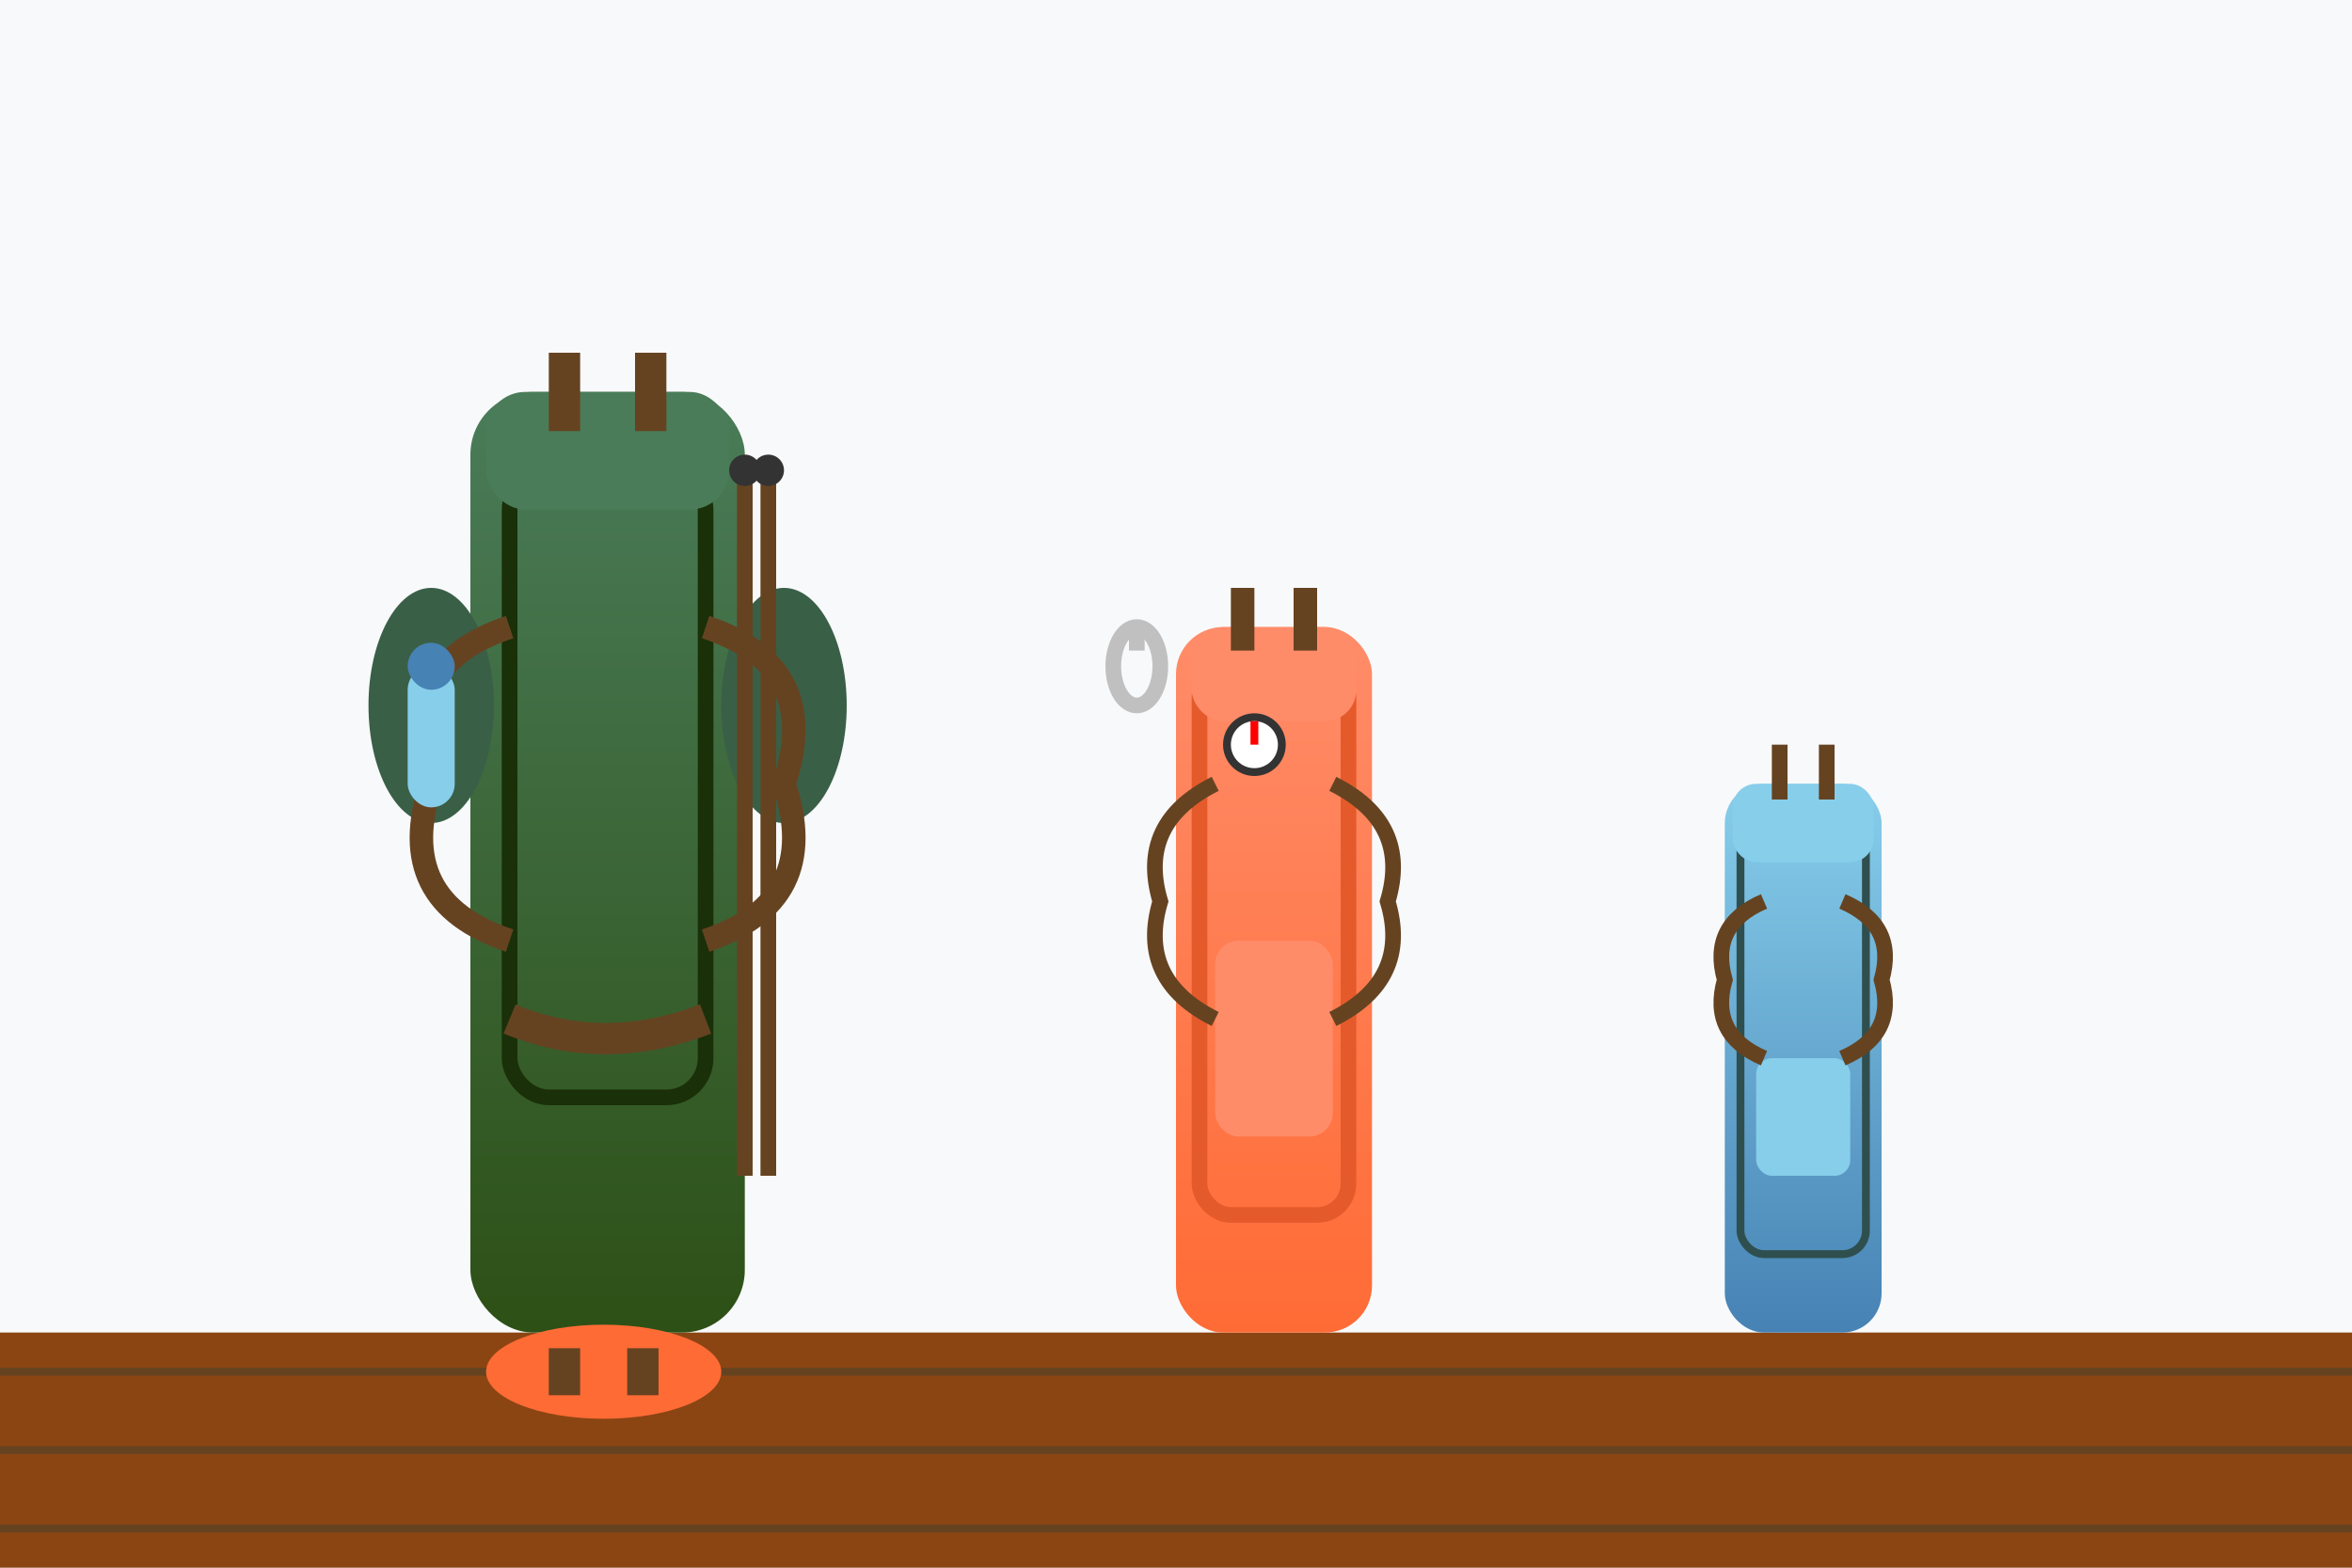 <?xml version="1.0" encoding="UTF-8"?>
<svg width="300" height="200" viewBox="0 0 300 200" xmlns="http://www.w3.org/2000/svg">
  <defs>
    <linearGradient id="pack1Gradient" x1="0%" y1="0%" x2="0%" y2="100%">
      <stop offset="0%" style="stop-color:#4a7c59;stop-opacity:1" />
      <stop offset="100%" style="stop-color:#2d5016;stop-opacity:1" />
    </linearGradient>
    <linearGradient id="pack2Gradient" x1="0%" y1="0%" x2="0%" y2="100%">
      <stop offset="0%" style="stop-color:#ff8c69;stop-opacity:1" />
      <stop offset="100%" style="stop-color:#ff6b35;stop-opacity:1" />
    </linearGradient>
    <linearGradient id="pack3Gradient" x1="0%" y1="0%" x2="0%" y2="100%">
      <stop offset="0%" style="stop-color:#87CEEB;stop-opacity:1" />
      <stop offset="100%" style="stop-color:#4682B4;stop-opacity:1" />
    </linearGradient>
  </defs>
  
  <!-- Background -->
  <rect width="300" height="200" fill="#f8f9fa"/>
  
  <!-- Wooden floor/deck -->
  <rect x="0" y="170" width="300" height="30" fill="#8b4513"/>
  <line x1="0" y1="175" x2="300" y2="175" stroke="#654321" stroke-width="1"/>
  <line x1="0" y1="185" x2="300" y2="185" stroke="#654321" stroke-width="1"/>
  <line x1="0" y1="195" x2="300" y2="195" stroke="#654321" stroke-width="1"/>
  
  <!-- Large hiking backpack (green) -->
  <rect x="60" y="50" width="35" height="120" rx="8" fill="url(#pack1Gradient)"/>
  <!-- Main compartment -->
  <rect x="65" y="60" width="25" height="80" rx="5" fill="none" stroke="#1a3009" stroke-width="2"/>
  <!-- Top lid -->
  <rect x="62" y="50" width="31" height="15" rx="5" fill="#4a7c59"/>
  <!-- Side pockets -->
  <ellipse cx="55" cy="90" rx="8" ry="15" fill="#3a5f47"/>
  <ellipse cx="100" cy="90" rx="8" ry="15" fill="#3a5f47"/>
  <!-- Straps -->
  <rect x="70" y="45" width="4" height="10" fill="#654321"/>
  <rect x="81" y="45" width="4" height="10" fill="#654321"/>
  <!-- Shoulder straps -->
  <path d="M 65 80 Q 50 85 55 100 Q 50 115 65 120" fill="none" stroke="#654321" stroke-width="3"/>
  <path d="M 90 80 Q 105 85 100 100 Q 105 115 90 120" fill="none" stroke="#654321" stroke-width="3"/>
  <!-- Hip belt -->
  <path d="M 65 130 Q 77 135 90 130" fill="none" stroke="#654321" stroke-width="4"/>
  
  <!-- Medium daypack (orange) -->
  <rect x="150" y="80" width="25" height="90" rx="6" fill="url(#pack2Gradient)"/>
  <!-- Main compartment -->
  <rect x="153" y="85" width="19" height="70" rx="4" fill="none" stroke="#e55a2b" stroke-width="2"/>
  <!-- Top flap -->
  <rect x="152" y="80" width="21" height="12" rx="4" fill="#ff8c69"/>
  <!-- Front pocket -->
  <rect x="155" y="120" width="15" height="25" rx="3" fill="#ff8c69"/>
  <!-- Straps -->
  <rect x="157" y="75" width="3" height="8" fill="#654321"/>
  <rect x="165" y="75" width="3" height="8" fill="#654321"/>
  <!-- Shoulder straps -->
  <path d="M 155 100 Q 145 105 148 115 Q 145 125 155 130" fill="none" stroke="#654321" stroke-width="2"/>
  <path d="M 170 100 Q 180 105 177 115 Q 180 125 170 130" fill="none" stroke="#654321" stroke-width="2"/>
  
  <!-- Small daypack (blue) -->
  <rect x="220" y="100" width="20" height="70" rx="5" fill="url(#pack3Gradient)"/>
  <!-- Main compartment -->
  <rect x="222" y="105" width="16" height="55" rx="3" fill="none" stroke="#2F4F4F" stroke-width="1"/>
  <!-- Top -->
  <rect x="221" y="100" width="18" height="10" rx="3" fill="#87CEEB"/>
  <!-- Front pocket -->
  <rect x="224" y="135" width="12" height="15" rx="2" fill="#87CEEB"/>
  <!-- Straps -->
  <rect x="226" y="95" width="2" height="7" fill="#654321"/>
  <rect x="232" y="95" width="2" height="7" fill="#654321"/>
  <!-- Shoulder straps -->
  <path d="M 225 115 Q 218 118 220 125 Q 218 132 225 135" fill="none" stroke="#654321" stroke-width="2"/>
  <path d="M 235 115 Q 242 118 240 125 Q 242 132 235 135" fill="none" stroke="#654321" stroke-width="2"/>
  
  <!-- Accessories -->
  <!-- Water bottle in side pocket -->
  <rect x="52" y="85" width="6" height="18" rx="3" fill="#87CEEB"/>
  <rect x="52" y="82" width="6" height="6" rx="3" fill="#4682B4"/>
  
  <!-- Hiking poles attached -->
  <line x1="95" y1="60" x2="95" y2="150" stroke="#654321" stroke-width="2"/>
  <line x1="98" y1="60" x2="98" y2="150" stroke="#654321" stroke-width="2"/>
  <circle cx="95" cy="60" r="2" fill="#333"/>
  <circle cx="98" cy="60" r="2" fill="#333"/>
  
  <!-- Sleeping bag attached to bottom -->
  <ellipse cx="77" cy="175" rx="15" ry="6" fill="#ff6b35"/>
  <rect x="70" y="172" width="4" height="6" fill="#654321"/>
  <rect x="80" y="172" width="4" height="6" fill="#654321"/>
  
  <!-- Carabiner -->
  <ellipse cx="145" cy="85" rx="3" ry="5" fill="none" stroke="#C0C0C0" stroke-width="2"/>
  <line x1="145" y1="80" x2="145" y2="83" stroke="#C0C0C0" stroke-width="2"/>
  
  <!-- Compass on strap -->
  <circle cx="160" cy="95" r="4" fill="#333"/>
  <circle cx="160" cy="95" r="3" fill="white"/>
  <line x1="160" y1="92" x2="160" y2="95" stroke="#ff0000" stroke-width="1"/>
</svg>